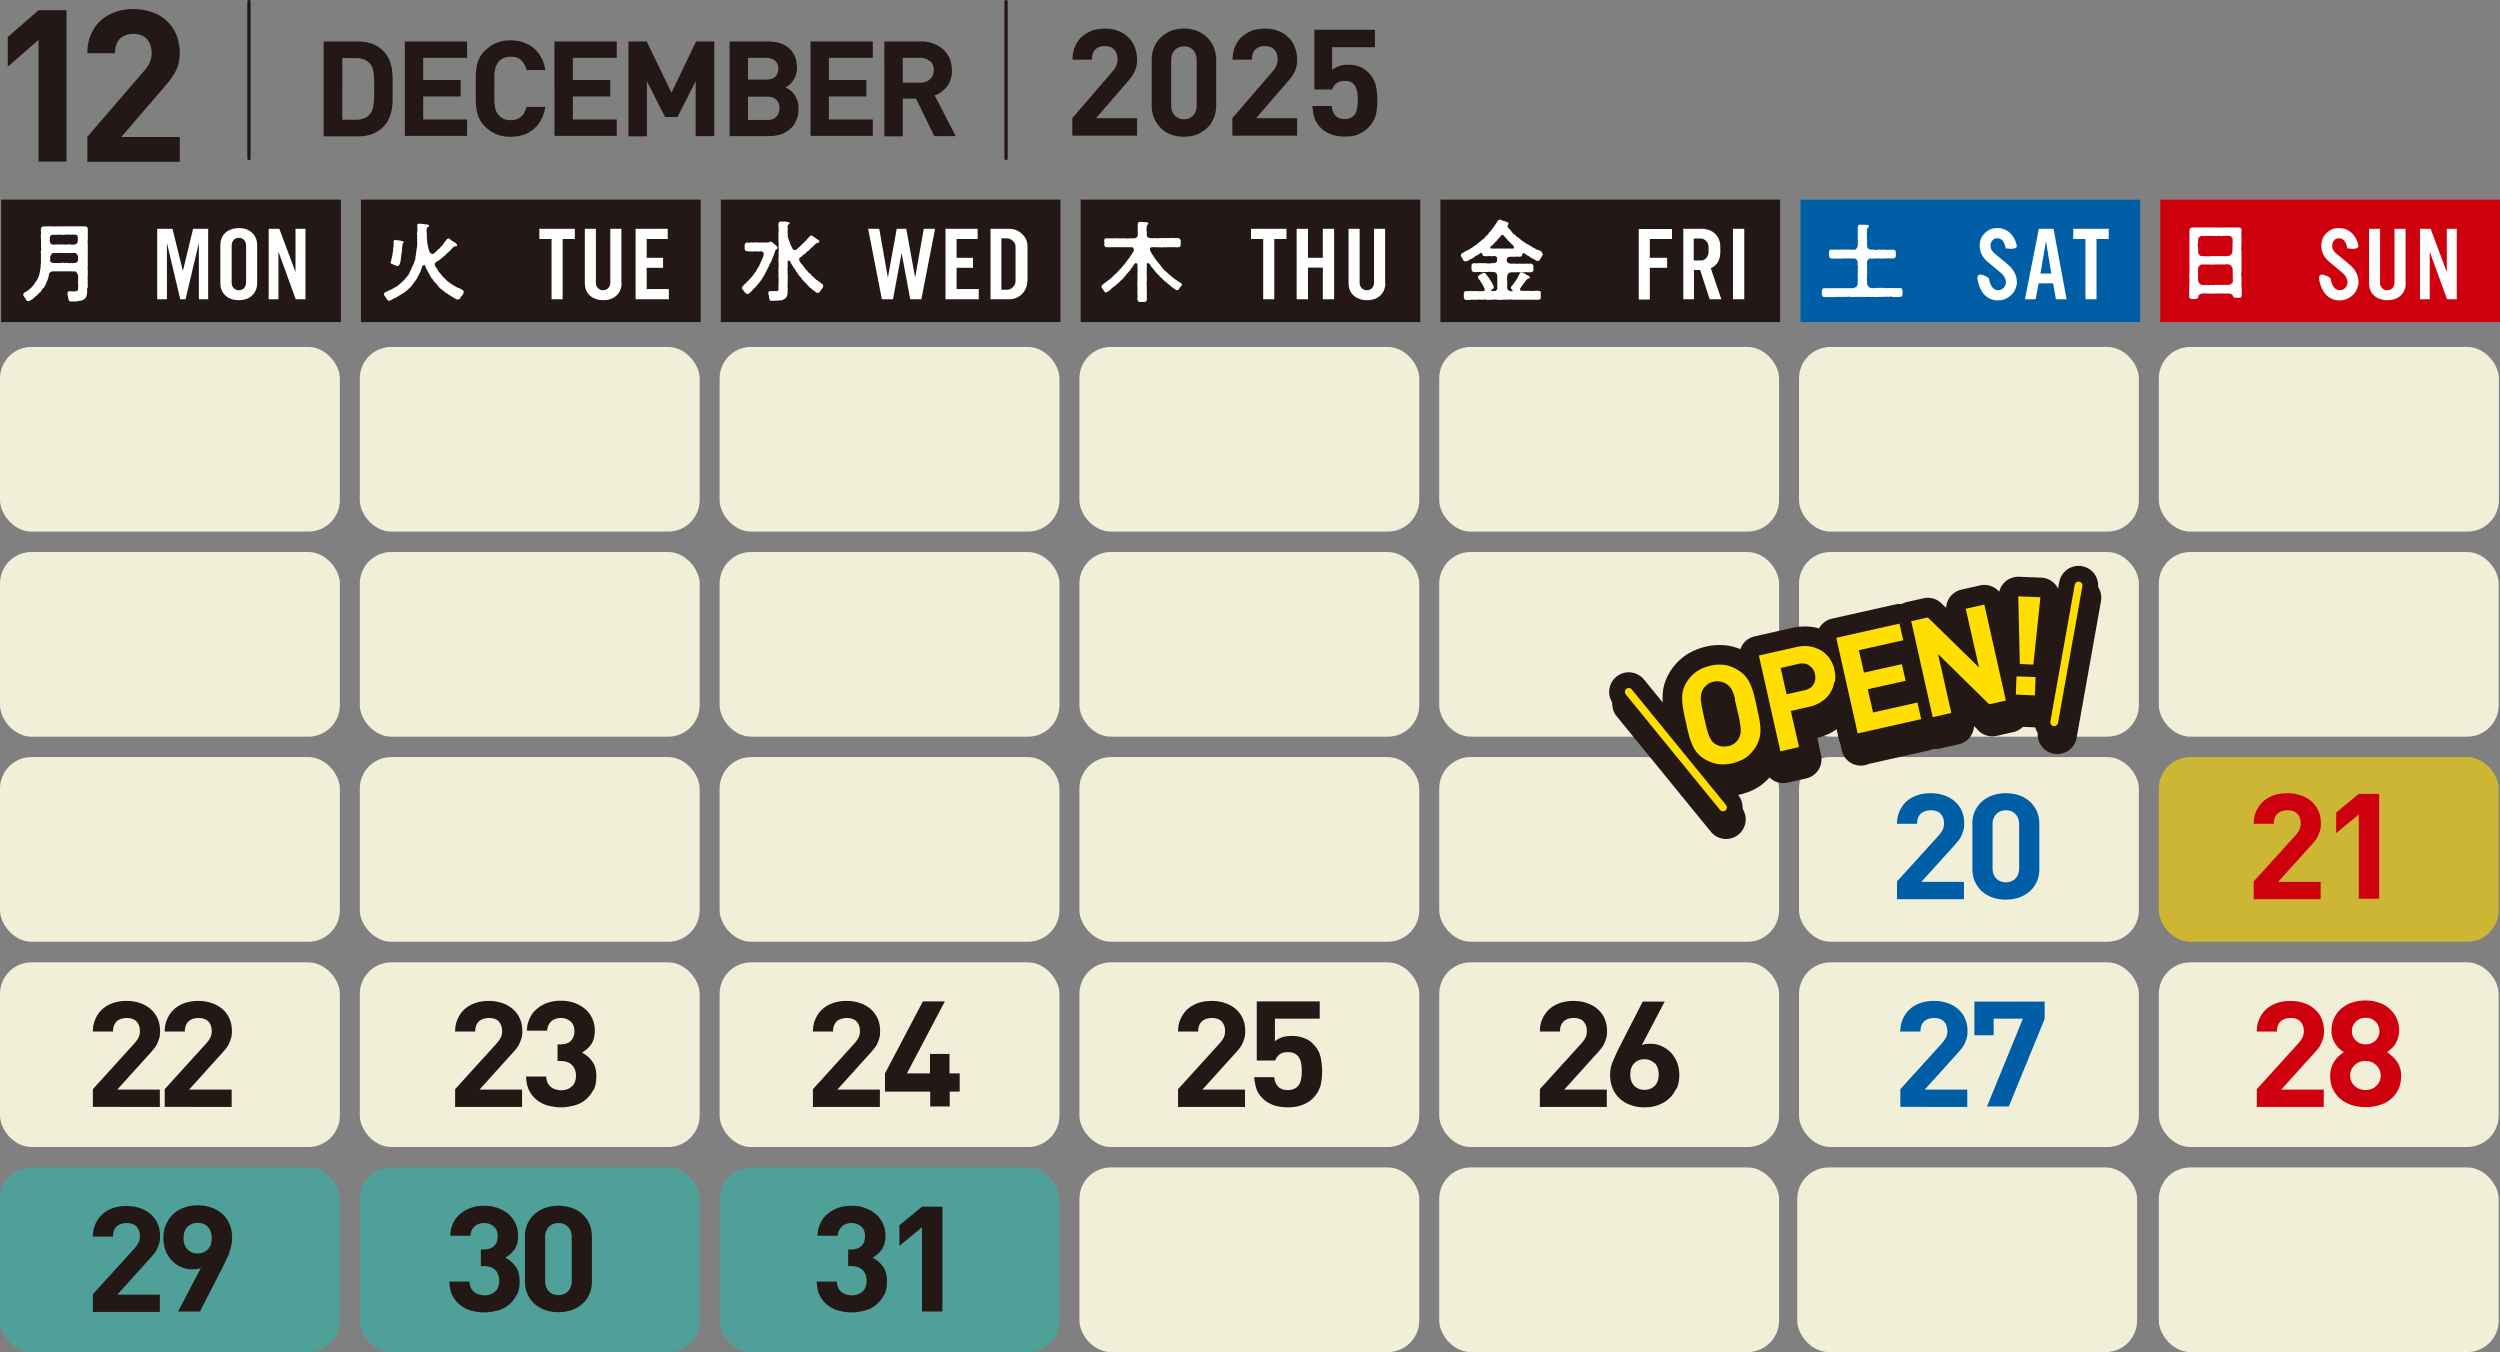 <svg xmlns="http://www.w3.org/2000/svg" viewBox="0 0 112.77 60.99"><rect x="0" y="0" width="112.77" height="60.99" fill="#808080" stroke="none"/><defs><style>.cls-1{stroke-width:1.77px}.cls-1,.cls-2{stroke-linecap:round;stroke-linejoin:round;stroke:#231815}.cls-1,.cls-5{fill:#231815}.cls-2{stroke-width:1.77px;fill:none}.cls-7{fill:#2eb6aa}.cls-9{fill:#cf000e}.cls-13{fill:#005ea6}.cls-15{fill:#f1efd8}.cls-16{opacity:.6}</style></defs><g style="isolation:isolate"><g id="_レイヤー_2" data-name="レイヤー 2"><g id="_リフト" data-name="リフト"><path class="cls-5" d="M1.74 7.29V1.8L.35 3.01V1.67L1.74.46H3v6.83H1.74Zm2.2 0V6.17l2.55-2.96c.13-.15.22-.28.27-.4.05-.12.08-.26.08-.42 0-.26-.07-.46-.21-.62s-.35-.24-.61-.24a.867.867 0 0 0-.57.18c-.08.06-.14.16-.19.27s-.07.25-.07.42H3.94c0-.31.05-.59.16-.84s.25-.46.44-.63.41-.3.66-.39.53-.13.82-.13.58.05.84.14c.26.09.48.22.66.39.18.17.33.38.43.62a2.192 2.192 0 0 1 .11 1.28c-.03.13-.08.26-.14.38-.06.12-.14.24-.23.36s-.2.25-.31.38L5.47 6.18h2.64V7.3H3.94Zm13.77-2.82c0 .16-.01.31-.04.46-.02.15-.07.29-.13.43s-.15.26-.27.38c-.14.14-.31.24-.5.31s-.4.1-.63.1H14.6V1.87h1.54c.22 0 .43.03.63.1a1.332 1.332 0 0 1 .77.69c.06.13.1.27.13.41.02.14.04.29.04.45v.95Zm-.84-.89c0-.12-.01-.22-.02-.31a1.03 1.03 0 0 0-.05-.22.537.537 0 0 0-.1-.16.727.727 0 0 0-.26-.2.975.975 0 0 0-.37-.07h-.63V5.4h.63c.14 0 .27-.02.37-.07.1-.04.19-.11.26-.2.08-.1.12-.23.15-.4.02-.17.03-.42.03-.74v-.42Zm1.39 2.57V1.87h2.81v.74h-1.98v1h1.69v.74h-1.69v1.04h1.98v.74h-2.81Zm6.14-.73c-.09.17-.21.31-.35.42-.14.11-.29.2-.47.25-.18.06-.36.08-.56.08-.24 0-.45-.04-.64-.12-.19-.08-.36-.2-.51-.35-.11-.11-.19-.22-.25-.35-.06-.12-.1-.25-.12-.39-.02-.14-.04-.29-.04-.45V3.47c0-.16.02-.31.04-.45s.06-.27.12-.39.14-.24.25-.34c.15-.15.32-.27.51-.35.19-.08.4-.12.64-.12.2 0 .39.03.56.08.17.06.33.14.47.25.14.11.25.25.35.42s.16.36.2.59h-.85a.897.897 0 0 0-.23-.43c-.11-.12-.27-.17-.49-.17-.12 0-.22.02-.31.06s-.17.09-.22.16a.56.56 0 0 0-.1.15c-.03.05-.05.12-.07.21-.02.09-.03.2-.03.34V4.5c0 .14.02.25.03.34.02.09.04.16.07.21s.06.1.1.15c.06.07.13.12.22.16s.19.06.31.06c.21 0 .37-.06.49-.17s.19-.26.23-.43h.85c-.04.22-.1.42-.2.59Zm.61.73V1.87h2.81v.74h-1.98v1h1.69v.74h-1.69v1.04h1.98v.74h-2.81Zm6.37 0V3.66l-.82 1.62H30l-.82-1.62v2.49h-.83V1.87h.82l1.12 2.31 1.11-2.31h.82v4.27h-.83Zm4.53-.71c-.06.15-.15.28-.27.38-.12.1-.25.18-.41.24-.16.05-.34.08-.53.08h-1.79V1.87h1.72c.42 0 .75.11.98.32.23.22.34.51.34.88 0 .12-.02.23-.05.32-.03.1-.08.18-.13.25s-.11.14-.17.19a.69.69 0 0 1-.17.11c.06.03.13.07.2.12.07.05.13.11.19.19s.1.17.14.27c.04.11.06.23.06.38 0 .2-.03.38-.1.53Zm-.94-2.69c-.09-.09-.23-.14-.41-.14h-.82v.98h.82c.18 0 .32-.04.41-.13.09-.09.14-.21.14-.36s-.05-.27-.14-.36Zm.06 1.76c-.09-.1-.23-.15-.42-.15h-.87v1.05h.87c.19 0 .33-.05.42-.16.09-.1.13-.23.13-.37s-.04-.27-.13-.37Zm1.53 1.64V1.87h2.81v.74h-1.98v1h1.69v.74h-1.69v1.04h1.98v.74h-2.81Zm5.59 0-.83-1.7h-.6v1.7h-.83V1.87h1.67c.22 0 .41.04.58.11s.32.16.44.28c.12.12.21.26.27.41.06.16.09.33.09.51 0 .15-.02.29-.06.41s-.1.23-.17.32-.16.17-.25.24c-.09.07-.19.12-.3.15l.95 1.84h-.97Zm-.2-3.38a.64.64 0 0 0-.44-.16h-.79v1.12h.79c.18 0 .33-.05.44-.16.11-.1.17-.24.17-.41s-.05-.3-.17-.41Zm6.42 3.35v-.79l1.79-2.08c.09-.1.15-.2.19-.28s.06-.18.06-.3c0-.18-.05-.32-.15-.43-.1-.11-.24-.16-.43-.16-.07 0-.14 0-.21.03-.07.02-.13.05-.19.1s-.1.11-.13.19-.05.18-.05.29h-.87c0-.22.04-.42.11-.59.07-.17.18-.32.31-.44s.29-.21.46-.28c.18-.06.37-.09.58-.09s.41.03.58.1c.18.06.33.16.46.28.13.12.23.26.3.44.07.17.11.37.11.58 0 .12-.01.22-.03.31s-.05.18-.1.27c-.04.08-.1.17-.16.25-.07.08-.14.17-.22.26l-1.34 1.55h1.85v.79h-2.92Zm6.37-.77c-.08.18-.18.33-.32.45s-.29.21-.46.28a1.774 1.774 0 0 1-1.11 0c-.18-.06-.33-.15-.46-.28-.13-.12-.24-.27-.32-.45-.08-.18-.12-.38-.12-.61V2.72c0-.23.04-.43.12-.61.08-.18.18-.33.32-.45.13-.12.29-.21.46-.28.17-.06.36-.09.56-.09s.38.03.55.09a1.359 1.359 0 0 1 .78.73c.08.18.12.38.12.61v2.02c0 .23-.04.43-.12.61Zm-.76-2.61c0-.2-.05-.36-.16-.48s-.24-.17-.41-.17-.31.06-.42.17-.16.28-.16.48v2c0 .2.05.36.16.47s.25.17.42.17.31-.06.41-.17c.11-.11.16-.27.16-.47v-2Zm1.61 3.38v-.79l1.79-2.08c.09-.1.15-.2.19-.28s.06-.18.06-.3c0-.18-.05-.32-.15-.43-.1-.11-.24-.16-.43-.16-.07 0-.14 0-.21.03-.07.02-.13.05-.19.1s-.1.11-.13.19-.05.18-.05.29h-.87c0-.22.04-.42.11-.59.07-.17.18-.32.31-.44s.29-.21.46-.28c.18-.06.37-.09.58-.09s.41.03.58.1c.18.06.33.16.46.28.13.12.23.26.3.44.07.17.11.37.11.58 0 .12-.01.22-.03.31s-.05.18-.1.27c-.04.08-.1.17-.16.25-.07.08-.14.17-.22.26l-1.34 1.55h1.85v.79h-2.92Zm6.46-.91c-.05.2-.17.39-.34.56-.11.11-.25.2-.42.28-.17.08-.38.11-.63.11s-.47-.04-.65-.11c-.18-.08-.32-.17-.42-.27-.15-.15-.25-.31-.3-.48-.05-.17-.08-.34-.09-.52h.87a.8.8 0 0 0 .17.44c.09.1.23.15.41.15s.31-.05.41-.15c.08-.08.13-.18.15-.3s.04-.26.04-.41c0-.28-.04-.49-.13-.64-.09-.15-.24-.22-.45-.22-.18 0-.31.04-.4.12s-.15.17-.18.27h-.8v-2.7h2.73v.79h-1.93v1.03c.06-.06.16-.12.29-.17.13-.05.27-.07.43-.07.2 0 .38.03.52.09.15.06.27.14.37.24.19.19.31.39.36.61.05.22.07.44.07.67 0 .27-.03.5-.08.7Z"/><path d="M11.23.07v7.08M45.38.07v7.08" style="stroke-width:.15px;fill:none;stroke:#231815;stroke-linecap:round;stroke-linejoin:round"/><rect class="cls-15" x="32.46" y="15.65" width="15.33" height="8.33" rx="1.42" ry="1.42"/><rect class="cls-15" y="15.65" width="15.33" height="8.33" rx="1.42" ry="1.42"/><rect class="cls-15" x="16.23" y="15.65" width="15.33" height="8.33" rx="1.42" ry="1.42"/><rect class="cls-15" x="48.69" y="15.65" width="15.33" height="8.33" rx="1.42" ry="1.42"/><rect class="cls-15" x="64.92" y="15.65" width="15.33" height="8.33" rx="1.42" ry="1.42"/><rect class="cls-15" x="81.15" y="15.65" width="15.33" height="8.33" rx="1.42" ry="1.42"/><rect class="cls-15" x="97.38" y="15.65" width="15.34" height="8.33" rx="1.42" ry="1.42"/><rect class="cls-15" x="32.46" y="24.9" width="15.33" height="8.33" rx="1.42" ry="1.42"/><rect class="cls-15" y="24.9" width="15.33" height="8.33" rx="1.42" ry="1.42"/><rect class="cls-15" x="16.23" y="24.9" width="15.33" height="8.33" rx="1.42" ry="1.42"/><rect class="cls-15" x="48.69" y="24.9" width="15.33" height="8.33" rx="1.42" ry="1.42"/><rect class="cls-15" x="64.92" y="24.9" width="15.33" height="8.33" rx="1.42" ry="1.42"/><rect class="cls-15" x="81.15" y="24.9" width="15.33" height="8.33" rx="1.42" ry="1.42"/><rect class="cls-15" x="97.38" y="24.9" width="15.33" height="8.33" rx="1.42" ry="1.42"/><rect class="cls-15" x="32.46" y="34.15" width="15.33" height="8.33" rx="1.42" ry="1.42"/><rect class="cls-15" y="34.15" width="15.33" height="8.33" rx="1.42" ry="1.42"/><rect class="cls-15" x="16.23" y="34.15" width="15.33" height="8.33" rx="1.42" ry="1.42"/><rect class="cls-15" x="48.69" y="34.15" width="15.33" height="8.33" rx="1.42" ry="1.42"/><rect class="cls-15" x="64.92" y="34.15" width="15.33" height="8.33" rx="1.42" ry="1.42"/><rect class="cls-15" x="81.15" y="34.15" width="15.33" height="8.33" rx="1.42" ry="1.42"/><rect x="97.38" y="34.15" width="15.33" height="8.33" rx="1.42" ry="1.42" style="fill:#ffda01" class="cls-16"/><rect class="cls-15" x="32.46" y="43.41" width="15.33" height="8.33" rx="1.42" ry="1.42"/><rect class="cls-15" y="43.41" width="15.33" height="8.33" rx="1.42" ry="1.42"/><rect class="cls-15" x="16.23" y="43.41" width="15.33" height="8.33" rx="1.42" ry="1.42"/><rect class="cls-15" x="48.69" y="43.41" width="15.33" height="8.33" rx="1.42" ry="1.42"/><rect class="cls-15" x="64.92" y="43.41" width="15.33" height="8.33" rx="1.42" ry="1.42"/><rect class="cls-15" x="64.92" y="52.66" width="15.33" height="8.33" rx="1.42" ry="1.42"/><rect class="cls-15" x="81.07" y="52.66" width="15.33" height="8.33" rx="1.42" ry="1.42"/><rect class="cls-15" x="81.15" y="43.41" width="15.33" height="8.33" rx="1.42" ry="1.42"/><rect class="cls-15" x="97.38" y="43.41" width="15.33" height="8.33" rx="1.42" ry="1.42"/><g class="cls-16"><rect class="cls-7" x="32.46" y="52.66" width="15.33" height="8.33" rx="1.42" ry="1.42"/></g><g class="cls-16"><rect class="cls-7" y="52.66" width="15.33" height="8.33" rx="1.42" ry="1.42"/></g><g class="cls-16"><rect class="cls-7" x="16.23" y="52.66" width="15.33" height="8.33" rx="1.42" ry="1.42"/></g><rect class="cls-15" x="48.69" y="52.66" width="15.33" height="8.33" rx="1.42" ry="1.42"/><path d="M.05 9h15.33v5.53H.05zm16.23 0h15.33v5.53H16.28zm16.23 0h15.33v5.53H32.51zm16.23 0h15.33v5.53H48.74zm16.23 0H80.3v5.53H64.97zm16.24 0h15.33v5.53H81.21zm16.23 0h15.33v5.53H97.44z" style="fill:#fff;opacity:.3"/><rect class="cls-15" x="97.38" y="52.66" width="15.33" height="8.33" rx="1.42" ry="1.42"/><path d="M.05 9h15.33v5.53H.05zm16.23 0h15.33v5.53H16.28zm16.23 0h15.33v5.53H32.51zm16.23 0h15.33v5.53H48.74zm16.23 0H80.3v5.53H64.97z" style="mix-blend-mode:multiply;fill:#231815"/><path class="cls-13" d="M81.21 9h15.33v5.53H81.21z"/><path class="cls-9" d="M97.44 9h15.33v5.53H97.44z"/><path d="M9.41 13.5h-.44v-2.54l-.6 2.54h-.24l-.6-2.54v2.54h-.44v-3.18h.69l.47 1.9.46-1.9h.68v3.18Zm2.19-.74c0 .24-.08.43-.23.57-.15.14-.35.21-.59.21-.25 0-.46-.07-.6-.2-.16-.14-.24-.33-.24-.58v-1.69c0-.25.08-.44.24-.58.15-.13.35-.2.6-.2s.44.07.59.21c.15.14.23.33.23.57v1.69Zm-.5-.01v-1.67c0-.1-.03-.18-.09-.25s-.14-.1-.24-.1-.17.03-.23.1-.09.15-.09.25v1.67c0 .1.03.18.09.24.06.07.14.1.23.1s.18-.03.24-.1.09-.15.09-.24Zm2.69.75h-.45l-.78-2.15v2.15h-.44v-3.18h.48l.73 1.95v-1.95h.45v3.18Zm-9.86-.52v.18c0 .09-.02.16-.04.23-.03.03-.04.07-.07.09-.04.03-.09.06-.12.07-.08.02-.16.02-.24.05h-.08c-.06 0-.12-.01-.17 0h-.02c-.07 0-.1-.07-.11-.14 0-.08-.05-.17-.03-.23 0-.07.04-.1.11-.09.07 0 .14.01.22 0 .11-.01.15-.02.14-.15 0-.04.02-.11 0-.19v-.19c.02-.04 0-.14 0-.2-.02-.06-.08-.16-.14-.17-.07.01-.13 0-.17 0-.04 0-.1-.01-.17 0h-.68c-.05 0-.15.08-.15.12 0 .04-.01.1-.03.15 0 .04-.03.1-.04.13-.02.05-.04.08-.05.12-.02.05-.03.1-.06.12-.02.05-.03.09-.07.11-.04.04-.06.08-.09.11-.02.05-.05.08-.09.11-.04.01-.05.07-.09.09-.03.03-.09.07-.14.12-.06.05-.1.1-.16.11-.05.05-.1.06-.14.05-.06 0-.07-.09-.11-.12-.03-.05-.09-.11-.09-.16v-.02c0-.03.04-.08.07-.09.05-.03.09-.04.12-.08.05-.01.08-.05.14-.11.06-.04.1-.11.14-.15.04-.06.07-.11.12-.17.02-.05.07-.1.09-.18.03-.05.04-.11.06-.19.02-.08.02-.14.04-.21 0-.07 0-.16.02-.22 0-.07-.01-.14 0-.21-.01-.06 0-.15 0-.22a.255.255 0 0 1 0-.15c.02-.04.01-.1 0-.16v-.31c0-.1-.02-.17 0-.25.01-.09-.02-.16 0-.26 0-.05.04-.1.12-.11.04.02.06 0 .09 0h.25c.09 0 .18.01.3 0h1.14s.05.02.05 0h.02c.09 0 .13.05.14.09-.01.03 0 .04 0 .05v.48c-.02.05 0 .15 0 .2v.04c0 .07-.01.12 0 .17v.2c0 .09-.01.13 0 .2 0 .07-.01.14 0 .2v.2c-.02.04 0 .12 0 .18v.22c-.02.09 0 .17 0 .24-.01.08 0 .15 0 .22v.08Zm-1.68-2.1c-.01.07.06.16.14.15.05 0 .12.01.17 0 .03 0 .09-.01.16 0 .04 0 .11-.01.16 0 .04.01.1 0 .16 0 .05-.02.12 0 .16 0 .06.02.1 0 .17 0s.13-.08.14-.15v-.15c0-.07-.02-.14-.11-.14-.07-.01-.16 0-.26 0-.1-.02-.19 0-.26 0-.1.02-.17-.02-.26 0H2.4c-.1 0-.16.07-.15.12 0 .07-.02.13 0 .18Zm1.25.65c-.01-.07-.05-.1-.12-.12-.05-.01-.14.02-.17 0-.07-.01-.12.02-.16 0-.05.02-.11 0-.16 0-.04.02-.13-.01-.16 0-.04-.01-.12.02-.16 0-.04 0-.12.02-.17 0-.05.02-.08.04-.09.08-.04.06-.05.12-.05.15.01.04 0 .08 0 .12.02.05.07.11.14.1.03 0 .13.01.17 0 .04 0 .11.02.16 0 .07 0 .12-.02.16 0 .04.02.11-.02.16 0s.1.01.16 0c.05.02.12 0 .17 0 .03 0 .08-.02.11-.05.02-.04.04-.09.03-.16 0-.05.01-.09-.02-.12Zm22.44-.75h-.56v2.72h-.5v-2.72h-.55v-.46h1.6v.46Zm2.1 1.98c0 .24-.08.43-.23.57-.15.14-.35.21-.59.21-.25 0-.45-.07-.6-.2-.16-.14-.24-.33-.24-.58v-2.44h.5v2.43c0 .1.03.18.09.24.06.07.14.1.23.1s.18-.03.24-.1.09-.15.09-.24v-2.43h.5v2.44Zm2.12.74h-1.49v-3.18h1.45v.46h-.95v.85h.74v.45h-.74v.96h1v.47Zm-9.25-.31c0 .08-.09.17-.12.2-.03.07-.06.12-.14.12-.03 0-.06 0-.11-.04a.693.693 0 0 1-.17-.1c-.05-.04-.12-.06-.17-.11-.06-.04-.1-.05-.16-.11-.07-.06-.09-.07-.15-.12-.06-.03-.09-.09-.14-.14a.61.61 0 0 0-.13-.15c-.05-.04-.07-.1-.12-.16a.452.452 0 0 1-.11-.17c-.03-.05-.07-.12-.09-.16-.02-.05-.07-.1-.08-.16 0-.03-.04-.02-.02-.06 0-.05-.07-.09-.09-.06-.05 0-.07.05-.09.12 0 .04-.02.04-.02.07-.02.08-.05.12-.08.18-.02.08-.08.11-.09.18-.02.04-.08.13-.11.17-.05.04-.08.12-.12.16-.04.07-.1.12-.14.15-.05.07-.1.1-.16.14-.01.02-.07.06-.14.1-.02.01-.09.06-.11.07-.06.02-.08.07-.12.07-.04.03-.09.06-.12.07-.05 0-.09.03-.11.06-.06.02-.12.06-.15.06a.168.168 0 0 1-.12-.11l-.09-.13s-.02-.04-.02-.06c0-.05.04-.07.07-.1.05 0 .08-.04.12-.05.02-.01.08-.05.12-.05.02 0 .07-.05.12-.06.03-.04.09-.05.11-.07.03-.03.08-.03.11-.08.05-.03.08-.07.1-.08.02-.02.07-.07.1-.09.03-.02.05-.05.09-.09.01-.05.05-.05.08-.1.05-.07.09-.09.12-.17.02-.06.05-.11.09-.18.01-.06.05-.13.08-.19.03-.07.06-.13.07-.19.03-.04.04-.1.04-.16s.03-.11.03-.17c0-.05 0-.09.02-.16 0-.06.02-.11.02-.16s.02-.11.01-.17c-.01-.04 0-.1 0-.17-.02-.04 0-.09 0-.17a.29.29 0 0 1 0-.16c.02-.08 0-.19 0-.27 0-.09.06-.09.1-.09.07 0 .1.02.17.01.04.02.12.02.16.02.02.01.11.02.1.07 0 .07-.1.05-.1.11 0 .09-.02.14 0 .2.02.04 0 .04 0 .05.01.04 0 .08 0 .12.01.07.01.15.02.23.01.1.02.16.04.23 0 .06.04.12.04.18.03.04.05.12.1.12.04.04.08.03.13 0 .02-.02.06-.06.1-.09.04-.04.08-.09.13-.12.04-.03.07-.09.12-.13s.06-.08.1-.14c.04-.06.08-.07.11-.14.04-.04.07-.06.09-.05.03 0 .05 0 .07.03.04.05.08.08.13.09.03.04.09.05.14.1.02.02.03.04.04.06.02.04 0 .07-.05.07s-.08 0-.09.02c-.02.02-.06.05-.09.09-.04.04-.05.08-.09.09-.03.05-.08.07-.09.09-.03.02-.07.05-.09.09-.04.03-.08.06-.11.09-.05.04-.07.07-.11.09-.04.04-.09.07-.12.09a.3.3 0 0 0-.14.11c-.04.04 0 .13.03.19.04.03.06.08.08.11.02.06.06.09.1.14s.07.08.11.14c.03.02.04.06.09.09.04.02.06.07.09.09.04.04.05.06.1.08.03.03.08.07.11.08.04.04.09.07.11.07.03.02.07.06.11.07.05.03.08.05.12.06.05 0 .09.04.12.06.05.02.12.06.12.11Zm-3.28-1.38s.03-.08.02-.11c.02-.07.04-.11.05-.19 0-.04.02-.14.03-.19 0-.08.01-.14.02-.2 0-.05.02-.12 0-.2 0-.05.03-.1.09-.1.07.02.13.02.17.03.06 0 .09.02.15.03.03 0 .04.01.05.04 0 .04-.03.05-.05.07 0 .05-.02.14-.02.21 0 .09-.02.17-.02.22-.03.07-.02.17-.04.27-.02.07 0 .1-.03.15 0 .06-.03.07-.04.11-.03.04-.06.06-.08.05-.06 0-.16-.06-.22-.08-.04-.01-.1-.04-.09-.1Zm24.55-1.49-.62 3.18h-.5l-.39-2.09-.39 2.09h-.5l-.62-3.18h.5l.39 2.2.4-2.2h.43l.4 2.2.39-2.2h.5Zm1.96 3.18h-1.49v-3.18h1.45v.46h-.95v.85h.74v.45h-.74v.96h1v.47Zm2.2-.83c0 .23-.08.43-.24.59s-.36.24-.59.24h-.83v-3.18h.84c.23 0 .42.08.59.24s.24.36.24.59v1.52Zm-.53 0v-1.52c0-.11-.04-.21-.12-.28s-.17-.12-.28-.12h-.24v2.32h.24c.11 0 .21-.04.28-.12.08-.08.12-.17.12-.29Zm-11.14-.64c-.04.05-.05.09-.07.15-.04.06-.06.09-.08.15-.03.04-.04.1-.09.15-.04.05-.05.11-.09.14-.02.05-.06.08-.1.14-.05.06-.07.07-.11.13-.04.06-.09.09-.11.12-.05.03-.09.1-.12.12-.02.04-.06.06-.09.08-.03.05-.06.05-.1.05-.04 0-.09-.04-.09-.06-.02 0-.07-.07-.09-.1-.03-.04-.06-.07-.06-.1s0-.07.03-.08c.05-.06.09-.11.15-.15a.62.62 0 0 1 .14-.14c.04-.05.06-.08.12-.14.04-.05.08-.1.11-.15.03-.05.09-.09.11-.16.02-.04.05-.09.1-.16.01-.04.05-.1.08-.17 0-.05.05-.08.07-.17.02-.06.05-.09.06-.15 0-.03.02-.06 0-.12-.04-.09-.09-.07-.12-.07-.05-.01-.13.02-.16 0H34c-.06.02-.11 0-.16 0-.2 0-.25-.03-.25-.13v-.14c0-.05.02-.12.11-.13.05 0 .08.02.14 0 .05-.01.1 0 .16 0 .05 0 .09-.02.16 0h.48c.05 0 .07-.04.11-.04.02 0 .05.01.08.02.04.02.05.07.1.09.02.03.07.05.1.09.02.02.04.05.04.07 0 .06-.03.07-.07.1-.04.03-.04.09-.06.14-.03.05-.02.08-.04.11-.01.04-.05.09-.05.11-.02.07-.05.16-.09.22-.04.05-.07.12-.07.16Zm2.47.87s-.03.07-.05.11-.07.07-.07.09c-.02.04-.05.1-.12.11-.05 0-.09 0-.13-.06-.06-.04-.1-.06-.16-.12-.04-.04-.12-.07-.14-.13-.04-.02-.07-.07-.09-.09-.04-.05-.09-.08-.13-.14-.06-.04-.08-.1-.12-.14-.03-.05-.09-.09-.12-.15-.05-.07-.07-.11-.11-.16a.572.572 0 0 0-.11-.16c-.03-.07-.07-.11-.1-.17 0-.01-.04-.03-.03-.06-.04-.11-.14-.08-.13-.04v.23c.01.07-.02.1 0 .17 0 .07-.01.11 0 .16 0 .06.02.12 0 .17 0 .07.02.13 0 .16v.17c-.02.08.02.16 0 .22 0 .1 0 .19-.02.24a.28.28 0 0 1-.11.17c-.07.02-.09.07-.14.06-.03 0-.1.01-.15.02-.09 0-.17 0-.24.01h-.05c-.06 0-.11-.02-.12-.1 0-.06-.04-.23-.05-.25.02-.07.06-.09.09-.09h.24c.14.02.13-.03.14-.14-.01-.09 0-.17 0-.23s.01-.14 0-.23c-.01-.07 0-.17 0-.23-.02-.07 0-.15 0-.23v-.23c-.02-.06 0-.14 0-.23v-.23c.02-.09 0-.14 0-.23 0-.07.01-.16 0-.23a.884.884 0 0 1 0-.23c0-.08-.02-.15 0-.23.01-.08 0-.14 0-.23 0-.05-.02-.1 0-.15.01-.05.05-.09.09-.09.07 0 .13.02.17 0 .05 0 .11.03.16.02.03 0 .06.02.07.04.02.05-.02.06-.04.08-.05.05-.05.08-.04.12.01.08-.01.13 0 .2 0 .02-.01.04 0 .07.01.05 0 .08 0 .12.02.09.04.17.08.24 0 .04.04.1.04.14.03.03.03.08.05.1.02.03.05.1.06.12.05.05.14.05.19 0 .03-.03.08-.08.12-.11.03-.02.06-.07.11-.11l.11-.11c.03-.04.08-.05.11-.11.02-.05.08-.06.1-.12.02-.01.04-.06.1-.05.05 0 .05.02.08.03.03.05.08.04.12.09.04.02.08.06.13.09.03 0 .03.04.02.07-.02.06-.06.03-.11.06-.07.04-.09.07-.12.1-.01.02-.06.04-.08.08a.18.18 0 0 0-.09.08c-.02.01-.06.07-.09.08-.04.04-.08.05-.09.08-.02.04-.05.06-.09.07-.05.02-.06.05-.09.08-.02.03-.08.06-.11.08-.03.02-.05.13 0 .17.02.05.06.11.11.15.05.04.05.11.1.13.02.04.07.1.11.13.04.05.06.1.11.12.02.02.07.06.12.12.03.05.1.07.12.11.05.05.07.08.13.1.02.03.09.07.12.09.05.05.09.07.11.09.01.02.02.03.02.04Zm20.9-2.12h-.56v2.72h-.5v-2.72h-.55v-.46h1.6v.46Zm2.14 2.72h-.51v-1.43H59v1.43h-.51v-3.18H59v1.31h.67v-1.31h.51v3.18Zm2.31-.74c0 .24-.08.43-.23.57-.15.14-.35.21-.59.21-.25 0-.45-.07-.6-.2-.16-.14-.24-.33-.24-.58v-2.44h.5v2.43c0 .1.03.18.09.24.06.07.14.1.23.1s.18-.03.24-.1.09-.15.09-.24v-2.43h.5v2.44Zm-9.17.03v.03c0 .05-.07.12-.11.17-.04.07-.07.11-.12.1-.06 0-.07-.04-.13-.07-.02-.02-.05-.03-.09-.07-.05 0-.05-.05-.1-.08-.04-.04-.08-.06-.1-.08-.04-.03-.05-.07-.09-.07-.07-.05-.08-.09-.11-.1-.02-.04-.08-.07-.11-.11-.03-.02-.06-.07-.11-.11-.03-.05-.08-.06-.1-.11l-.1-.12s-.08-.1-.09-.12c-.04-.02-.05-.07-.09-.12-.04-.07-.14-.09-.14-.02v.14c-.01.07 0 .12 0 .2-.02.07.01.13 0 .2v.23c-.02.07 0 .15 0 .23v.23c0 .08.01.17 0 .23v.14c0 .09-.06.11-.13.11h-.16c-.07 0-.12-.02-.13-.11-.02-.04.01-.11 0-.17 0-.08-.01-.14 0-.22v-.22c-.02-.06 0-.15 0-.22v-.42c.01-.07 0-.13 0-.17v-.11c0-.05 0-.08-.04-.1-.05-.03-.09.01-.13.07 0 .02-.03.04-.04.07-.04.07-.06.05-.08.11-.04.07-.07.09-.12.15-.05.04-.09.11-.14.17-.06.05-.1.13-.15.16-.07.05-.1.11-.16.15-.04.04-.05.05-.08.07s-.03.06-.09.07c-.02.01-.04.04-.07.06-.05.02-.07.06-.11.1-.06.04-.1.08-.12.09-.05.02-.07.05-.09.04-.06.02-.09-.08-.12-.11-.02-.05-.08-.09-.08-.13v-.02c0-.04 0-.07.04-.08.04-.02.04-.05.09-.07.03-.02.05-.05.09-.07.04-.04.06-.05.09-.07.04-.02.05-.04.09-.07.04-.02.05-.05.08-.07.02-.02.04-.06.08-.08.02-.04.05-.03.08-.08.04-.02.06-.05.1-.09.05-.07.08-.09.15-.16.04-.06.09-.12.14-.16.03-.04.02-.05.06-.09.03-.02.05-.07.07-.09.03-.05.03-.05.07-.09.01-.02.05-.06.06-.09.02-.04.05-.05.06-.09.02-.02.06-.1.08-.12.05-.07.02-.21-.07-.21-.05.01-.1 0-.12 0-.05 0-.12.01-.17 0h-.16c-.07.01-.13 0-.17 0h-.34c-.05.01-.12 0-.17 0-.08 0-.11-.07-.11-.13.02-.04 0-.08 0-.14-.01-.05.01-.14.11-.13h.36c.08 0 .11-.01.16 0 .06.02.09 0 .16 0h.18c.07.02.11 0 .19 0h.19c.06 0 .15-.05.16-.12.01-.07 0-.16 0-.24v-.28c0-.06.05-.1.09-.1h.03s.08 0 .14.01c.07 0 .1 0 .16.01.03 0 .05.02.06.06 0 .03-.02.03-.04.05-.02.02-.02.03-.03.06-.01.05-.02.22 0 .27v.14c0 .08.08.13.17.13.06 0 .12.02.19 0 .07 0 .12.02.19 0h.36c.06 0 .12-.01.17 0 .07 0 .09-.02.17 0h.15c.08 0 .12.05.13.14v.14c0 .08-.04.14-.1.13-.06.01-.12.01-.18 0h-.34c-.04.02-.12 0-.17 0-.06.02-.1.01-.17 0-.07.02-.11 0-.17 0H52c-.1 0-.12.03-.13.06-.01.08.04.14.06.18.01.05.08.12.09.15l.13.19.07.09c.03.03.06.07.07.09.03.01.05.05.07.08 0 .04.07.05.07.09 0 .04.03.05.08.08.02.05.05.07.08.08.04.04.09.09.16.15.06.05.1.08.17.14.04.04.12.09.17.12.05.05.12.07.17.12.03 0 .04.02.04.05Zm22.11-2.01h-1.01v.85h.78v.45h-.78v1.43h-.5v-3.18h1.5v.46Zm2.21 2.72h-.52l-.43-1.32h-.28v1.32h-.48v-3.18h.79c.27 0 .48.07.64.22s.24.35.24.62v.19c0 .37-.14.62-.43.75l.48 1.41Zm-.57-2.15v-.19c0-.11-.03-.21-.1-.28s-.15-.12-.26-.12h-.31v.99h.31c.11 0 .2-.04.26-.12.07-.08.1-.17.1-.28Zm1.61 2.15h-.51v-3.18h.51v3.18Zm-9.08-2.04s-.04.09-.07.14l-.07.11c-.01.05-.07.07-.09.05-.05.02-.09 0-.14-.05-.03 0-.07-.04-.1-.05-.04 0-.07-.05-.11-.06-.05-.04-.06-.05-.1-.07-.03 0-.05-.03-.1-.06-.05-.04-.09-.06-.12-.04-.02 0-.03.02-.04.06 0 .07-.04.09-.12.09-.06 0-.13-.01-.19 0h-.24c-.11.02-.14.07-.14.12-.01.04 0 .11.02.12.03.02.05.05.1.07.03 0 .11.01.15 0 .11 0 .2.02.3 0 .07 0 .1.02.17 0 .06.02.12 0 .18 0 .05.02.1 0 .17 0 .08.02.11.08.11.13v.13c0 .09-.03.12-.11.13-.06 0-.11.01-.17 0-.04-.02-.13.02-.18 0-.07-.01-.12.02-.17 0h-.3c-.05 0-.14 0-.18.04-.05.05-.09.12-.07.15-.01.07-.02.17 0 .23v.23c-.02.04 0 .12.04.15s.09.07.12.05c.06.03.12 0 .07-.04-.04-.04-.05-.05-.06-.1-.02-.07.08-.12.11-.19.02-.05.07-.07.08-.11.02-.04.06-.06.07-.11.04-.04.05-.09.07-.12 0-.02.05-.1.07-.12 0-.04.05-.04.08-.05s.05.02.08.02c.05.04.07.04.12.07.05.04.06.03.12.07.03.02.04.02.05.06 0 .06-.09.06-.11.07-.02.02-.02.04-.05.05-.04.05-.05.07-.09.13-.05.05-.07.08-.1.13-.02.04-.06.04-.05.07-.07.06-.05.16.03.16.04 0 .05-.02.07 0h.17c.04.01.1 0 .17 0 .04.01.11.01.17 0 .04 0 .11-.01.18 0 .09 0 .12.05.1.13v.14c.01.1-.05.13-.1.13h-1.16c-.08-.02-.15-.01-.23 0-.09-.01-.16 0-.24 0-.04 0-.08.01-.11.01-.04 0-.08 0-.13-.01-.08-.02-.17 0-.24 0-.09 0-.16.02-.24 0-.06-.02-.16 0-.23 0-.04 0-.12-.02-.17 0h-.17c-.05-.01-.1.01-.16 0-.07.02-.14 0-.18.01-.08 0-.09-.05-.11-.13v-.14c0-.08.04-.13.11-.13.05.01.11 0 .18 0h.34c.07.01.1.01.17 0 .09.01.16 0 .14-.09-.02-.07-.04-.08-.07-.15-.03-.08-.08-.12-.11-.19-.05-.09-.12-.12-.12-.2 0-.04.02-.07.08-.1.02-.02.07-.04.09-.05.03 0 .05-.04.1-.04s.09.05.11.09c.04.05.07.08.09.11.02.03.03.04.06.09.02.03.04.08.08.12s.04.11.07.13c0 .04.04.05.03.1 0 .05-.02.08-.09.11-.07.05-.02.07.11.07.07 0 .09-.02.12-.07.01-.02.04-.05.02-.14v-.46s0-.09-.05-.14c-.06-.07-.15-.04-.2-.05-.09-.02-.2 0-.28 0-.09 0-.16.02-.25 0-.1-.01-.16.02-.26 0-.09 0-.12-.06-.12-.13-.02-.03 0-.1 0-.14-.02-.07.04-.13.12-.13.08.02.16 0 .26 0 .09 0 .16.01.25 0 .09.02.2.02.28 0 .05 0 .13 0 .19-.03.03-.02.05-.04.05-.1v-.12c-.02-.05-.11-.08-.16-.07-.06.02-.12 0-.2 0-.07 0-.14.02-.19 0-.07 0-.12-.02-.12-.11 0-.02-.06-.05-.08-.02-.03.02-.04.04-.06.04-.04.02-.08.05-.11.07-.05.02-.09.04-.12.08-.05.01-.08.07-.12.07-.05 0-.07.04-.11.06-.08.02-.09.06-.17.05-.06-.01-.1-.06-.12-.12-.02-.06-.07-.08-.07-.13v-.02c0-.02 0-.06.05-.09.05-.04.07-.03.11-.07.04-.03.07-.03.11-.06l.09-.04.12-.08c.09-.04.09-.08.17-.11.07-.03.1-.09.17-.14.07-.04.1-.09.15-.12.07-.05.11-.07.14-.14.04-.04.12-.09.14-.15.02-.04.08-.07.12-.14.04-.05.06-.09.12-.16l.12-.17s.05-.14.15-.14h.02c.02 0 .03.01.05.02.05.02.07.04.12.04.03 0 .09.04.13.05.06.01.07.06.06.09-.01.04-.04.05-.04.07 0 .05.02.09.09.15.03.05.08.1.1.12.04.06.07.11.13.13.05.03.07.1.14.12.06.03.09.09.14.11.03.03.08.07.15.11.04.02.09.07.15.1.07.02.11.06.16.09.07.04.1.07.17.09.04.04.1.07.17.08.05.03.15.04.15.12Zm-1.31-.35s-.04-.02-.04-.04c-.03-.04-.07-.05-.09-.09-.04-.04-.05-.05-.09-.08-.03-.04-.05-.05-.08-.09-.02-.05-.07-.07-.08-.09-.04-.04-.04-.05-.06-.08-.03-.05-.13-.05-.15 0 0 .02-.03.05-.06.07-.04.05-.06.06-.07.09-.05.02-.06.08-.08.09-.04.02-.07.05-.08.08-.05.05-.06.07-.09.08-.01.03-.05.04-.07.06-.04.05-.04.09.01.1.11 0 .15.01.23 0h.26c.07.01.21 0 .3 0 .11 0 .12.01.2 0 .04 0 .06-.06.02-.1Zm22.69 1.57c0 .06 0 .13-.02.2-.05.2-.14.36-.3.48-.15.12-.33.19-.53.19-.05 0-.1 0-.15-.01-.4-.07-.66-.37-.77-.89s.5-.11.5-.11c.07.37.21.55.42.55.1 0 .19-.04.25-.11.07-.07.1-.16.1-.26 0-.15-.09-.3-.27-.45l-.54-.45c-.25-.21-.37-.45-.37-.73 0-.24.08-.44.25-.59.17-.16.37-.23.61-.21.21.01.39.1.54.25.13.14.23.32.27.54s-.5.12-.5.12c-.05-.29-.17-.44-.36-.45-.09 0-.17.02-.23.09s-.09.14-.09.24c0 .14.06.26.19.36l.52.43.02.02c.3.24.45.51.45.8Zm2.24.82h-.48l-.13-.72h-.65l-.14.72h-.48l.63-3.18h.66l.59 3.18Zm-.69-1.16-.24-1.46-.25 1.46h.49Zm2.6-1.56h-.56v2.72h-.5v-2.72h-.55v-.46h1.6v.46Zm11.26 1.9c0 .06 0 .13-.02.2-.05.2-.14.36-.3.48-.15.12-.33.19-.53.19-.05 0-.1 0-.15-.01-.4-.07-.66-.37-.77-.89s.5-.11.5-.11c.07.37.21.55.42.55.1 0 .19-.04.25-.11.07-.07.1-.16.1-.26 0-.15-.09-.3-.27-.45l-.54-.45c-.25-.21-.37-.45-.37-.73 0-.24.08-.44.25-.59.17-.16.37-.23.61-.21.21.01.39.1.54.25.13.14.23.32.27.54s-.5.12-.5.12c-.05-.29-.17-.44-.36-.45-.09 0-.17.02-.23.09s-.09.14-.09.24c0 .14.06.26.19.36l.52.43.02.02c.3.24.45.51.45.8Zm2.13.08c0 .24-.08.43-.23.57-.15.14-.35.21-.59.21-.25 0-.45-.07-.6-.2-.16-.14-.24-.33-.24-.58v-2.44h.5v2.43c0 .1.03.18.09.24.06.07.14.1.23.1s.18-.03.24-.1.09-.15.09-.24v-2.43h.5v2.44Zm2.31.74h-.45l-.78-2.15v2.15h-.44v-3.18h.48l.73 1.95v-1.95h.45v3.18Zm-25.01-.3v.06c-.01.08-.03.13-.11.13-.04 0-.07.01-.1.01-.02 0-.05 0-.07-.01-.03 0-.05.01-.08.01s-.07 0-.09-.01c-.06-.01-.12-.02-.17 0-.06 0-.12-.02-.17 0-.1-.01-.17.01-.25 0-.04 0-.1.01-.15.01-.04 0-.08 0-.11-.01-.08.02-.17 0-.26 0-.09.02-.18 0-.26 0h-.26c-.09 0-.17.02-.26 0-.1-.02-.16.01-.26 0-.09.01-.16 0-.25 0-.07 0-.1.01-.17 0-.03 0-.07.01-.1.01h-.41c-.05 0-.1-.04-.11-.13v-.14c0-.08.05-.13.11-.13h.17c.05.01.11 0 .17 0 .06.01.11-.01.17 0h.78c.04 0 .12-.04.16-.07.04-.04.05-.08.06-.14 0-.04-.01-.06 0-.12.01-.07 0-.1 0-.17 0-.04-.01-.11 0-.17 0-.05.01-.1 0-.17 0-.05.02-.09 0-.17-.02-.05 0-.12 0-.17 0-.05-.08-.16-.15-.16h-.18c-.05-.01-.12 0-.17 0-.06 0-.13-.01-.17 0-.08 0-.17.02-.25 0-.08.02-.19 0-.26 0s-.11-.06-.12-.13v-.14c0-.08.04-.14.12-.13.09 0 .17.01.26 0h.59c.07 0 .12.01.18 0 .04.02.07-.02.1-.06.04-.05.04-.08.05-.14.01-.06 0-.16 0-.23v-.59c0-.04.03-.1.11-.11.04.01.09.01.16.01s.1.01.16 0c.04.01.06.03.07.05 0 .04-.01.06-.03.08-.05.04-.05.07-.05.09 0 .07-.02.16 0 .22-.02.08 0 .14 0 .23v.24c0 .05 0 .12.04.15.05.05.08.05.11.06h.18c.05.02.13.02.17 0 .07-.02.12.02.17 0h.18c.05.02.1.02.17 0 .04.02.12 0 .17 0 .08.02.1.05.11.13 0 .04-.01.1 0 .14 0 .06-.05.12-.1.13h-.18c-.05-.01-.13 0-.18 0h-.17c-.07.02-.11-.01-.17 0h-.17c-.06.02-.15 0-.18 0-.09 0-.14.1-.15.15v.18c0 .06.01.1 0 .17 0 .06.01.11 0 .17s-.01.12 0 .17c0 .05-.02.11 0 .17.02.05 0 .09 0 .13.01.05.04.1.08.14.04.04.09.06.14.05.08.02.11 0 .18 0 .08-.01.15 0 .21 0 .05-.02.12 0 .2 0 .05.02.1 0 .17 0h.17c.05.02.11 0 .17 0 .07.02.13 0 .17 0 .06 0 .1.05.11.13v.09Zm15.3-.23v.36c-.02.09-.05.11-.13.1h-.14c-.09 0-.13-.05-.12-.08a.2.2 0 0 0-.18-.11h-.21c-.08 0-.13-.01-.2 0h-.2c-.07 0-.12.02-.2 0h-.2c-.07 0-.12-.01-.19 0-.08 0-.19.08-.19.12.01.08-.04.12-.13.13h-.15c-.07 0-.12-.04-.13-.1v-.44c0-.05 0-.1.01-.15v-.24c0-.04-.01-.09-.01-.14 0-.03 0-.07.01-.1 0-.06.01-.17 0-.24v-1.19c0-.07.01-.17 0-.26v-.27s.04-.09.11-.1h1.07c.05 0 .13.01.21 0h.04c.05 0 .12.01.17 0h.6c.03.02.03 0 .05 0 .05 0 .1.06.1.1v.04c0 .08-.02.16 0 .22v.3c0 .06-.02.11 0 .19-.02.07-.01.17 0 .23v.72c0 .08-.01.13 0 .2-.02.09-.02.15 0 .23v.23c-.01.08 0 .16 0 .23Zm-.41-2.02v-.16c0-.05-.09-.16-.15-.15-.07-.01-.09 0-.16 0-.06 0-.09-.01-.13 0-.05.02-.1 0-.16 0-.09 0-.11.02-.17 0-.05 0-.12.02-.17 0h-.31c-.05.02-.08 0-.13 0-.08 0-.18.09-.18.16 0 .08.01.09 0 .16-.02.08-.02.14 0 .2.02.07 0 .14 0 .19 0 .05.02.1.05.14.04.04.06.06.11.06.08 0 .14.02.21 0 .07.02.12.02.19 0h.59c.05.01.09 0 .17 0 .04 0 .11-.02.16-.05.04-.05.05-.09.07-.14v-.2c.02-.06 0-.11 0-.2Zm0 1.44c.01-.07 0-.18 0-.25a.367.367 0 0 0-.06-.14.155.155 0 0 0-.12-.07c-.08-.02-.13 0-.21 0h-.4a.67.67 0 0 1-.2 0c-.07 0-.13.01-.19 0h-.21c-.05 0-.08.04-.11.06-.05.05-.06.09-.06.15v.5c0 .03.02.08.06.14.05.04.07.07.12.07.08.02.14 0 .21 0 .08.02.13.01.2 0 .08.02.12 0 .2 0h.61c.04 0 .08-.03.12-.07.04-.04.07-.09.05-.14 0-.08-.01-.18 0-.25Z" style="fill:#fff"/><path class="cls-5" d="M4.19 49.91v-.78l1.86-2.05c.09-.1.16-.2.2-.28.04-.08.06-.18.06-.29 0-.18-.05-.32-.15-.43-.1-.11-.25-.16-.45-.16-.07 0-.15.01-.22.03-.07.02-.14.05-.2.1a.45.45 0 0 0-.14.19.63.63 0 0 0-.05.29h-.91c0-.22.04-.41.12-.58.08-.17.18-.32.32-.44s.3-.21.48-.27c.18-.06.38-.09.6-.09s.42.03.61.1c.19.06.35.16.48.27.13.12.24.26.31.43.08.17.11.36.11.58 0 .12-.01.22-.04.31s-.06.18-.1.26-.1.17-.17.25-.14.17-.23.26l-1.39 1.54h1.92v.78H4.17Zm3.24 0v-.78l1.86-2.05c.09-.1.16-.2.2-.28.04-.08.06-.18.06-.29 0-.18-.05-.32-.15-.43-.1-.11-.25-.16-.45-.16-.07 0-.15.01-.22.03-.07.02-.14.05-.2.1a.45.45 0 0 0-.14.19.63.63 0 0 0-.05.29h-.91c0-.22.04-.41.12-.58.08-.17.18-.32.32-.44s.3-.21.48-.27c.18-.06.38-.09.6-.09s.42.03.61.1c.19.06.35.16.48.27.13.12.24.26.31.43.08.17.11.36.11.58 0 .12-.01.22-.04.31s-.06.18-.1.26-.1.17-.17.25-.14.17-.23.26l-1.39 1.54h1.92v.78H7.41Zm62.03 0v-.78l1.86-2.05c.09-.1.16-.2.2-.28.04-.08.06-.18.06-.29 0-.18-.05-.32-.15-.43-.1-.11-.25-.16-.45-.16-.07 0-.15.01-.22.03-.07.02-.14.05-.2.1a.45.45 0 0 0-.14.19.63.63 0 0 0-.05.29h-.91c0-.22.04-.41.12-.58.08-.17.18-.32.32-.44s.3-.21.48-.27c.18-.06.38-.09.6-.09s.42.03.61.1c.19.06.35.16.48.27.13.12.24.26.31.43.08.17.11.36.11.58 0 .12-.01.22-.04.31s-.06.18-.1.26-.1.17-.17.25-.14.17-.23.26l-1.39 1.54h1.92v.78h-3.04Zm6.15-.81c-.08.18-.19.34-.33.46-.14.13-.3.22-.49.29-.19.07-.39.1-.61.1s-.42-.03-.61-.1c-.19-.06-.35-.16-.49-.28-.14-.12-.25-.28-.33-.46s-.12-.39-.12-.62c0-.22.04-.43.13-.63s.18-.42.29-.63l1.05-2.05h.99l-1.03 1.96c.06-.02.12-.04.19-.05.06 0 .12-.01.19-.01.17 0 .33.03.49.1s.3.16.42.28c.12.12.22.27.29.44.07.18.11.37.11.59 0 .24-.04.44-.12.62Zm-.97-1.13c-.12-.12-.27-.19-.46-.19s-.34.06-.46.18-.18.29-.18.51.06.39.18.51.27.18.46.18.34-.06.46-.18.18-.29.18-.51-.06-.38-.17-.51Z"/><path class="cls-13" d="M85.72 49.91v-.78l1.86-2.05c.09-.1.16-.2.2-.28.04-.08.06-.18.06-.29 0-.18-.05-.32-.15-.43-.1-.11-.25-.16-.45-.16-.07 0-.15.01-.22.03-.07.02-.14.05-.2.1a.45.45 0 0 0-.14.19.63.63 0 0 0-.05.29h-.91c0-.22.04-.41.12-.58.08-.17.18-.32.32-.44s.3-.21.48-.27c.18-.06.38-.09.6-.09s.42.03.61.1c.19.06.35.16.48.27.13.12.24.26.31.43.08.17.11.36.11.58 0 .12-.01.22-.04.31s-.06.18-.1.26-.1.17-.17.25-.14.17-.23.26l-1.39 1.54h1.92v.78H85.7Zm4.9 0h-.99l1.62-3.96h-1.32v.75h-.87v-1.52h3.17v.78l-1.62 3.96Z"/><path class="cls-9" d="M101.8 49.91v-.78l1.86-2.05c.09-.1.16-.2.2-.28.04-.08.06-.18.06-.29 0-.18-.05-.32-.15-.43-.1-.11-.25-.16-.45-.16-.07 0-.15.01-.22.03-.07.02-.14.05-.2.1a.45.45 0 0 0-.14.19.63.63 0 0 0-.05.29h-.91c0-.22.04-.41.12-.58.08-.17.18-.32.32-.44s.3-.21.48-.27c.18-.06.38-.09.6-.09s.42.03.61.1c.19.06.35.16.48.27.13.12.24.26.31.43.08.17.11.36.11.58 0 .12-.01.22-.04.31s-.06.18-.1.26-.1.17-.17.25-.14.17-.23.26l-1.39 1.54h1.92v.78h-3.04Zm6.38-.77c-.08.18-.2.32-.34.44s-.31.21-.51.27c-.19.06-.4.09-.62.09s-.42-.03-.62-.09a1.56 1.56 0 0 1-.51-.27c-.14-.12-.26-.27-.34-.44-.08-.17-.13-.38-.13-.61a1.183 1.183 0 0 1 .41-.91c.07-.06.14-.12.21-.16-.07-.04-.13-.09-.2-.15s-.12-.13-.18-.21c-.05-.08-.1-.17-.13-.27a.956.956 0 0 1-.05-.35 1.27 1.27 0 0 1 .45-.99c.14-.12.3-.21.49-.27.18-.06.38-.09.59-.09s.41.03.59.09.34.15.48.27a1.27 1.27 0 0 1 .45.99c0 .13-.02.24-.05.35-.04.1-.08.19-.13.27a.91.91 0 0 1-.18.21c-.07.06-.13.11-.19.15.07.04.14.1.21.16.07.06.14.14.21.22.06.09.12.19.16.3.04.11.06.24.06.39 0 .23-.04.43-.13.61Zm-.99-1.09c-.13-.13-.29-.19-.49-.19s-.36.06-.49.19-.2.28-.2.47.07.34.2.46.29.19.49.19.36-.06.49-.19c.13-.12.2-.28.2-.46s-.07-.34-.2-.47Zm-.04-1.97c-.12-.12-.26-.17-.44-.17s-.33.06-.44.17c-.12.12-.18.26-.18.43s.06.32.18.43c.12.11.27.17.44.17s.32-.06.44-.17c.12-.11.18-.26.18-.43s-.06-.31-.18-.43Z"/><path class="cls-5" d="M36.67 49.91v-.78l1.86-2.05c.09-.1.16-.2.2-.28.04-.08.06-.18.06-.29 0-.18-.05-.32-.15-.43-.1-.11-.25-.16-.45-.16-.07 0-.15.01-.22.03-.07.02-.14.05-.2.1a.45.45 0 0 0-.14.19.63.63 0 0 0-.05.29h-.91c0-.22.04-.41.12-.58.08-.17.18-.32.32-.44s.3-.21.48-.27c.18-.06.38-.09.6-.09s.42.03.61.1c.19.06.35.16.48.27.13.12.24.26.31.43.08.17.11.36.11.58 0 .12-.01.22-.04.31s-.06.18-.1.26-.1.17-.17.25-.14.17-.23.26l-1.39 1.54h1.92v.78h-3.04Zm6.17-.67v.67h-.88v-.67h-2.04v-.82l1.71-3.25h.99l-1.71 3.25h1.04v-.88h.88v.88h.46v.82h-.46Zm10.3.67v-.78L55 47.08c.09-.1.16-.2.2-.28.04-.08.06-.18.06-.29 0-.18-.05-.32-.15-.43-.1-.11-.25-.16-.45-.16-.07 0-.15.01-.22.03-.07.02-.14.05-.2.1a.45.45 0 0 0-.14.19.63.63 0 0 0-.05.29h-.91c0-.22.04-.41.12-.58.08-.17.18-.32.32-.44s.3-.21.48-.27c.18-.06.38-.09.6-.09s.42.03.61.1c.19.06.35.16.48.27.13.12.24.26.31.43.08.17.11.36.11.58 0 .12-.01.22-.04.31s-.06.18-.1.26-.1.17-.17.25-.14.17-.23.26l-1.39 1.54h1.92v.78h-3.04Zm6.41-.9c-.06.2-.17.38-.36.56-.11.11-.26.2-.44.27s-.4.11-.66.11-.49-.04-.67-.11-.33-.16-.44-.27c-.15-.15-.26-.3-.31-.47-.05-.17-.08-.34-.1-.51h.91c.02.19.08.33.18.43.1.1.24.15.43.15s.32-.05.43-.15c.08-.08.13-.17.16-.3.03-.12.04-.26.04-.41 0-.28-.04-.49-.14-.63s-.25-.22-.47-.22c-.19 0-.32.04-.41.12s-.15.17-.18.26h-.83v-2.67h2.84v.78h-2.02v1.02c.07-.06.16-.12.3-.17.13-.05.28-.07.45-.07.21 0 .39.03.55.09s.28.13.38.23c.2.19.32.39.37.6a2.907 2.907 0 0 1 0 1.35Z"/><path class="cls-13" d="M85.57 40.54v-.78l1.86-2.05c.09-.1.16-.2.2-.28.04-.08.06-.18.06-.29 0-.18-.05-.32-.15-.43-.1-.11-.25-.16-.45-.16-.07 0-.15.01-.22.03-.07.02-.14.05-.2.1a.45.45 0 0 0-.14.19.63.63 0 0 0-.05.29h-.91c0-.22.04-.41.12-.58.08-.17.18-.32.32-.44s.3-.21.48-.27c.18-.06.38-.09.6-.09s.42.03.61.1c.19.06.35.16.48.27.13.12.24.26.31.43.08.17.11.36.11.58 0 .12-.01.22-.04.31s-.06.18-.1.26-.1.17-.17.25-.14.17-.23.26l-1.39 1.54h1.92v.78h-3.04Zm6.3-.76c-.08.18-.19.32-.33.44s-.3.21-.48.27c-.18.06-.38.09-.58.09s-.4-.03-.58-.09a1.42 1.42 0 0 1-.48-.27c-.14-.12-.25-.27-.33-.44-.08-.17-.12-.38-.12-.6v-2a1.307 1.307 0 0 1 .45-1.04c.14-.12.3-.21.48-.27a1.9 1.9 0 0 1 1.16 0 1.33 1.33 0 0 1 .81.71c.08.17.12.38.12.6v2c0 .23-.04.43-.12.6Zm-.79-2.59c0-.2-.06-.36-.17-.47-.11-.12-.25-.17-.43-.17s-.32.06-.43.17a.66.66 0 0 0-.17.47v1.97c0 .2.06.36.17.47.11.11.26.17.43.17s.32-.06.43-.17c.11-.11.17-.27.17-.47v-1.97Z"/><path class="cls-9" d="M101.66 40.54v-.78l1.86-2.05c.09-.1.16-.2.2-.28.04-.08.06-.18.06-.29 0-.18-.05-.32-.15-.43-.1-.11-.25-.16-.45-.16-.07 0-.15.01-.22.03-.07.02-.14.05-.2.1a.45.45 0 0 0-.14.19.63.63 0 0 0-.05.29h-.91c0-.22.04-.41.12-.58.08-.17.18-.32.32-.44s.3-.21.48-.27c.18-.06.38-.09.6-.09s.42.03.61.1c.19.06.35.16.48.27.13.12.24.26.31.43.08.17.11.36.11.58 0 .12-.01.22-.04.31s-.06.18-.1.26-.1.17-.17.25-.14.17-.23.26l-1.39 1.54h1.92v.78h-3.04Zm4.74 0v-3.8l-1.02.84v-.93l1.02-.84h.92v4.73h-.92Z"/><path class="cls-5" d="M20.53 49.91v-.78l1.86-2.05c.09-.1.16-.2.2-.28.04-.08.06-.18.06-.29 0-.18-.05-.32-.15-.43-.1-.11-.25-.16-.45-.16-.07 0-.15.01-.22.03-.07.02-.14.05-.2.1a.45.45 0 0 0-.14.19.63.63 0 0 0-.05.29h-.91c0-.22.04-.41.12-.58.08-.17.18-.32.32-.44s.3-.21.48-.27c.18-.06.38-.09.6-.09s.42.03.61.1c.19.06.35.16.48.27.13.12.24.26.31.43.08.17.11.36.11.58 0 .12-.01.22-.04.31s-.06.18-.1.26-.1.17-.17.25-.14.17-.23.26l-1.39 1.54h1.92v.78h-3.04Zm6.23-.75c-.08.18-.2.32-.34.44s-.31.21-.5.26-.4.09-.61.09-.4-.03-.59-.08c-.19-.05-.36-.14-.5-.25a1.23 1.23 0 0 1-.35-.43c-.09-.17-.13-.39-.14-.63h.91c0 .11.03.2.06.28a.575.575 0 0 0 .36.3c.08.02.17.04.25.04.2 0 .36-.06.48-.17.13-.11.19-.28.19-.49 0-.2-.06-.36-.18-.48s-.29-.18-.52-.18h-.13v-.75h.13c.22 0 .38-.06.48-.17a.6.6 0 0 0 .15-.42c0-.2-.06-.35-.18-.45a.644.644 0 0 0-.43-.15c-.17 0-.32.05-.43.15s-.18.24-.19.42h-.91c0-.21.05-.4.13-.57s.19-.31.33-.42c.14-.12.29-.2.48-.27.18-.06.38-.09.59-.09s.42.03.61.1.35.16.49.28a1.259 1.259 0 0 1 .43.98c0 .26-.06.46-.17.62-.11.15-.25.27-.41.36.18.09.33.22.46.39s.19.4.19.69c0 .24-.04.44-.13.62Zm-22.57 10v-.78l1.86-2.05c.09-.1.16-.2.2-.28.04-.08.06-.18.06-.29 0-.18-.05-.32-.15-.43-.1-.11-.25-.16-.45-.16-.07 0-.15.01-.22.03-.07.02-.14.05-.2.1a.45.45 0 0 0-.14.19.63.63 0 0 0-.05.29h-.91c0-.22.04-.41.12-.58.08-.17.18-.32.32-.44s.3-.21.48-.27c.18-.06.38-.09.6-.09s.42.03.61.1c.19.06.35.16.48.27.13.12.24.26.31.43.08.17.11.36.11.58 0 .12-.01.22-.04.31s-.06.18-.1.26-.1.17-.17.25-.14.17-.23.26L5.29 58.4h1.92v.78H4.17Zm6.17-2.68c-.08.2-.18.41-.29.63l-1.05 2.05h-.99l1.03-1.96c-.06.02-.12.04-.19.05-.06 0-.12.01-.19.01-.17 0-.33-.03-.49-.1-.16-.06-.3-.16-.42-.28-.12-.12-.22-.27-.29-.44-.07-.17-.11-.37-.11-.59s.04-.44.12-.62c.08-.18.19-.34.33-.47.14-.13.3-.22.49-.29.19-.07.39-.1.61-.1s.42.03.61.1c.19.06.35.16.49.28.14.12.25.28.33.46.08.18.12.39.12.62 0 .22-.04.43-.12.63Zm-.98-1.14c-.12-.12-.27-.18-.46-.18s-.34.06-.46.18-.18.29-.18.51.06.38.17.5.27.19.46.19.34-.06.46-.18.18-.29.18-.51-.06-.39-.18-.51Zm13.92 3.07c-.08.18-.2.32-.34.44s-.31.21-.5.26-.4.09-.61.09-.4-.03-.59-.08c-.19-.05-.36-.14-.5-.25a1.23 1.23 0 0 1-.35-.43c-.09-.17-.13-.39-.14-.63h.91c0 .11.03.2.06.28a.575.575 0 0 0 .36.3c.08.02.17.04.25.04.2 0 .36-.06.48-.17.13-.11.19-.28.19-.49 0-.2-.06-.36-.18-.48s-.29-.18-.52-.18h-.13v-.75h.13c.22 0 .38-.06.48-.17a.6.6 0 0 0 .15-.42c0-.2-.06-.35-.18-.45a.644.644 0 0 0-.43-.15c-.17 0-.32.05-.43.15s-.18.24-.19.42h-.91c0-.21.05-.4.13-.57s.19-.31.33-.42c.14-.12.29-.2.48-.27.18-.06.38-.09.59-.09s.42.03.61.1.35.16.49.28a1.259 1.259 0 0 1 .43.98c0 .26-.06.46-.17.62-.11.15-.25.27-.41.36.18.09.33.22.46.39s.19.4.19.69c0 .24-.04.44-.13.62Zm3.28-.02c-.08.18-.19.32-.33.44s-.3.21-.48.27c-.18.06-.38.09-.58.09s-.4-.03-.58-.09a1.42 1.42 0 0 1-.48-.27c-.14-.12-.25-.27-.33-.44-.08-.17-.12-.38-.12-.6v-2a1.307 1.307 0 0 1 .45-1.04c.14-.12.3-.21.48-.27a1.9 1.9 0 0 1 1.16 0 1.33 1.33 0 0 1 .81.71c.08.17.12.38.12.6v2c0 .23-.04.43-.12.6Zm-.79-2.58c0-.2-.06-.36-.17-.47-.11-.12-.25-.17-.43-.17s-.32.06-.43.17a.66.66 0 0 0-.17.47v1.97c0 .2.06.36.17.47.11.11.26.17.43.17s.32-.06.43-.17c.11-.11.17-.27.17-.47v-1.97Zm14.08 2.6c-.08.18-.2.32-.34.44s-.31.21-.5.26-.4.09-.61.09-.4-.03-.59-.08c-.19-.05-.36-.14-.5-.25a1.23 1.23 0 0 1-.35-.43c-.09-.17-.13-.39-.14-.63h.91c0 .11.03.2.06.28a.575.575 0 0 0 .36.3c.08.02.17.04.25.04.2 0 .36-.06.48-.17.13-.11.19-.28.19-.49 0-.2-.06-.36-.18-.48s-.29-.18-.52-.18h-.13v-.75h.13c.22 0 .38-.06.48-.17a.6.6 0 0 0 .15-.42c0-.2-.06-.35-.18-.45a.644.644 0 0 0-.43-.15c-.17 0-.32.05-.43.15s-.18.24-.19.42h-.91c0-.21.05-.4.13-.57s.19-.31.33-.42c.14-.12.29-.2.48-.27.18-.06.38-.09.59-.09s.42.03.61.1.35.16.49.28a1.259 1.259 0 0 1 .43.98c0 .26-.06.46-.17.62-.11.15-.25.27-.41.36.18.09.33.22.46.39s.19.4.19.69c0 .24-.04.44-.13.62Zm1.72.75v-3.8l-1.02.84v-.93l1.02-.84h.92v4.73h-.92Z"/><path class="cls-1" d="M79.35 32.38c.03.16.05.32.06.47 0 .15 0 .29-.04.43s-.09.27-.17.41c-.12.19-.26.34-.43.47-.17.12-.38.21-.63.27-.25.06-.47.06-.68.03-.21-.04-.41-.12-.6-.24a1.323 1.323 0 0 1-.54-.66c-.06-.14-.11-.29-.15-.45s-.08-.33-.12-.52-.08-.36-.11-.52c-.03-.16-.05-.32-.06-.47 0-.15 0-.29.03-.42.03-.14.09-.27.17-.41.12-.19.27-.35.44-.47.17-.12.38-.21.63-.27.25-.06.47-.06.68-.03.21.04.4.12.59.24.13.08.24.18.33.29.09.11.16.23.22.37.06.14.11.29.15.45.04.16.08.33.12.52s.08.36.11.52Zm-1.08-.85c-.04-.13-.07-.24-.11-.33-.04-.08-.07-.15-.12-.2-.04-.05-.09-.09-.14-.13a.741.741 0 0 0-.6-.12c-.12.02-.22.07-.3.14-.08.06-.15.14-.19.22-.03.05-.05.11-.07.17-.01.06-.02.14-.02.23s.02.21.04.34c.03.14.06.31.11.52l.12.51c.04.13.07.24.11.33.04.08.07.15.11.2s.08.09.13.13c.08.06.17.09.27.12.1.02.21.02.33 0a.686.686 0 0 0 .49-.35c.03-.05.05-.11.07-.17.02-.06.02-.14.02-.23s-.02-.21-.04-.34c-.02-.14-.06-.31-.11-.52l-.12-.51Zm4.47-.77c-.03.18-.09.34-.18.49-.1.15-.22.28-.38.39-.16.11-.35.19-.57.24l-.83.19.37 1.63-.84.19-.97-4.32 1.68-.38c.22-.05.43-.06.62-.03s.36.1.52.19a1.34 1.34 0 0 1 .59.87c.04.18.05.36.02.54Zm-1.13-.75a.644.644 0 0 0-.5-.06l-.79.18.27 1.19.79-.18c.2-.04.34-.13.42-.26s.11-.29.07-.47a.585.585 0 0 0-.26-.39Zm2.19 3.09-.97-4.33 2.85-.64.17.75-2 .45.23 1.01 1.71-.38.17.75-1.71.38.24 1.05 2-.45.17.75-2.85.64Zm5.93-1.33-2.31-2.27.6 2.66-.84.19-.97-4.33.75-.17 2.31 2.26-.6-2.65.84-.19.97 4.33-.75.17Zm1.2-.43.03-.83.86.03-.03.83-.86-.04Zm.79-1.36-.61-.03-.07-3.05 1 .04-.32 3.04Z"/><path class="cls-2" d="m93.76 26.41-1.1 6.17m-19.19-1.37 4.25 5.21"/><path class="cls-1" d="M79.49 32.93c.03.16.05.32.06.47 0 .15 0 .29-.04.43s-.09.27-.17.41c-.12.19-.26.34-.43.47-.17.12-.38.21-.63.27-.25.06-.47.06-.68.03s-.41-.12-.6-.24c-.13-.08-.25-.18-.33-.29-.09-.11-.16-.23-.21-.37-.06-.14-.1-.29-.15-.45-.04-.16-.08-.34-.12-.52-.04-.19-.08-.36-.11-.52-.03-.16-.05-.32-.06-.47 0-.15 0-.29.04-.43.03-.14.09-.27.17-.41.12-.19.27-.34.44-.47.17-.12.38-.21.63-.27.25-.06.47-.06.68-.03.21.04.4.12.59.24.13.09.24.18.33.29.09.11.16.23.22.37.06.14.11.29.15.45s.08.33.12.52c.04.19.08.36.11.52Zm-1.08-.85c-.04-.13-.07-.24-.11-.33a1.17 1.17 0 0 0-.12-.2.526.526 0 0 0-.14-.12.825.825 0 0 0-.27-.12c-.1-.02-.21-.02-.33 0s-.22.07-.3.14c-.08.06-.15.14-.19.22-.03.05-.05.11-.07.17-.01.06-.02.14-.01.23s.02.21.04.34c.03.14.06.31.11.52l.12.51c.04.13.07.24.11.33.04.08.07.15.11.2a.8.8 0 0 0 .13.13c.08.06.17.09.27.12.1.02.21.02.33 0 .12-.03.22-.07.3-.13.08-.06.15-.14.19-.22.03-.05.05-.11.07-.17s.02-.14.02-.23-.02-.21-.04-.34c-.02-.14-.06-.31-.11-.52l-.12-.51Zm4.47-.77c-.03.18-.09.34-.19.49-.1.15-.22.28-.38.39-.16.11-.35.19-.57.24l-.83.19.37 1.63-.84.19-.97-4.33 1.68-.38c.22-.05.43-.06.62-.03s.36.1.51.19a1.34 1.34 0 0 1 .59.87c.04.18.05.36.02.54Zm-1.13-.75a.644.644 0 0 0-.5-.06l-.79.18.27 1.19.79-.18c.19-.04.33-.13.42-.26s.11-.29.07-.47a.585.585 0 0 0-.26-.39Zm2.19 3.09-.97-4.33 2.85-.64.17.75-2 .45.23 1.01 1.71-.38.17.75-1.71.38.24 1.05 2-.45.17.75-2.85.64Zm5.93-1.33-2.31-2.27.6 2.66-.84.19-.97-4.32.75-.17 2.31 2.26-.6-2.65.84-.19.97 4.33-.75.17Zm1.19-.43.03-.83.86.04-.03.83-.86-.04Zm.8-1.36-.61-.03-.07-3.05.99.04-.31 3.03Z"/><path class="cls-2" d="m93.9 26.96-1.1 6.17m-19.19-1.38 4.25 5.21"/><path d="M79.35 32.38c.03.16.05.32.06.47 0 .15 0 .29-.04.43s-.09.27-.17.41c-.12.19-.26.34-.43.47-.17.12-.38.21-.63.27-.25.06-.47.06-.68.03-.21-.04-.41-.12-.6-.24a1.323 1.323 0 0 1-.54-.66c-.06-.14-.11-.29-.15-.45s-.08-.33-.12-.52-.08-.36-.11-.52c-.03-.16-.05-.32-.06-.47 0-.15 0-.29.03-.42.03-.14.09-.27.17-.41.12-.19.27-.35.44-.47.17-.12.38-.21.63-.27.25-.06.47-.06.68-.03.21.04.4.12.59.24.13.08.24.18.33.29.09.11.16.23.22.37.06.14.11.29.15.45.04.16.08.33.12.52s.08.36.11.52Zm-1.08-.85c-.04-.13-.07-.24-.11-.33-.04-.08-.07-.15-.12-.2-.04-.05-.09-.09-.14-.13a.741.741 0 0 0-.6-.12c-.12.02-.22.07-.3.14-.08.06-.15.14-.19.22-.03.05-.05.11-.07.17-.01.06-.02.14-.02.23s.02.21.04.34c.03.14.06.31.11.52l.12.51c.04.13.07.24.11.33.04.08.07.15.11.2s.08.09.13.13c.08.06.17.09.27.12.1.02.21.02.33 0a.686.686 0 0 0 .49-.35c.03-.05.05-.11.07-.17.02-.06.02-.14.02-.23s-.02-.21-.04-.34c-.02-.14-.06-.31-.11-.52l-.12-.51Zm4.47-.77c-.03.18-.09.34-.18.49-.1.15-.22.28-.38.39-.16.11-.35.19-.57.24l-.83.19.37 1.63-.84.19-.97-4.32 1.68-.38c.22-.05.43-.06.62-.03s.36.1.52.19a1.34 1.34 0 0 1 .59.87c.04.18.05.36.02.54Zm-1.13-.75a.644.644 0 0 0-.5-.06l-.79.18.27 1.19.79-.18c.2-.04.34-.13.42-.26s.11-.29.07-.47a.585.585 0 0 0-.26-.39Zm2.19 3.09-.97-4.33 2.85-.64.17.75-2 .45.23 1.01 1.71-.38.17.75-1.71.38.24 1.05 2-.45.17.75-2.85.64Zm5.93-1.33-2.31-2.27.6 2.66-.84.19-.97-4.33.75-.17 2.31 2.26-.6-2.65.84-.19.97 4.33-.75.17Zm1.2-.43.03-.83.86.03-.03.83-.86-.04Zm.79-1.36-.61-.03-.07-3.05 1 .04-.32 3.04Z" style="fill:#ffde00"/><path d="m93.76 26.41-1.1 6.17m-19.19-1.37 4.25 5.21" style="stroke:#ffde00;stroke-width:.35px;fill:none;stroke-linecap:round;stroke-linejoin:round"/></g></g></g></svg>